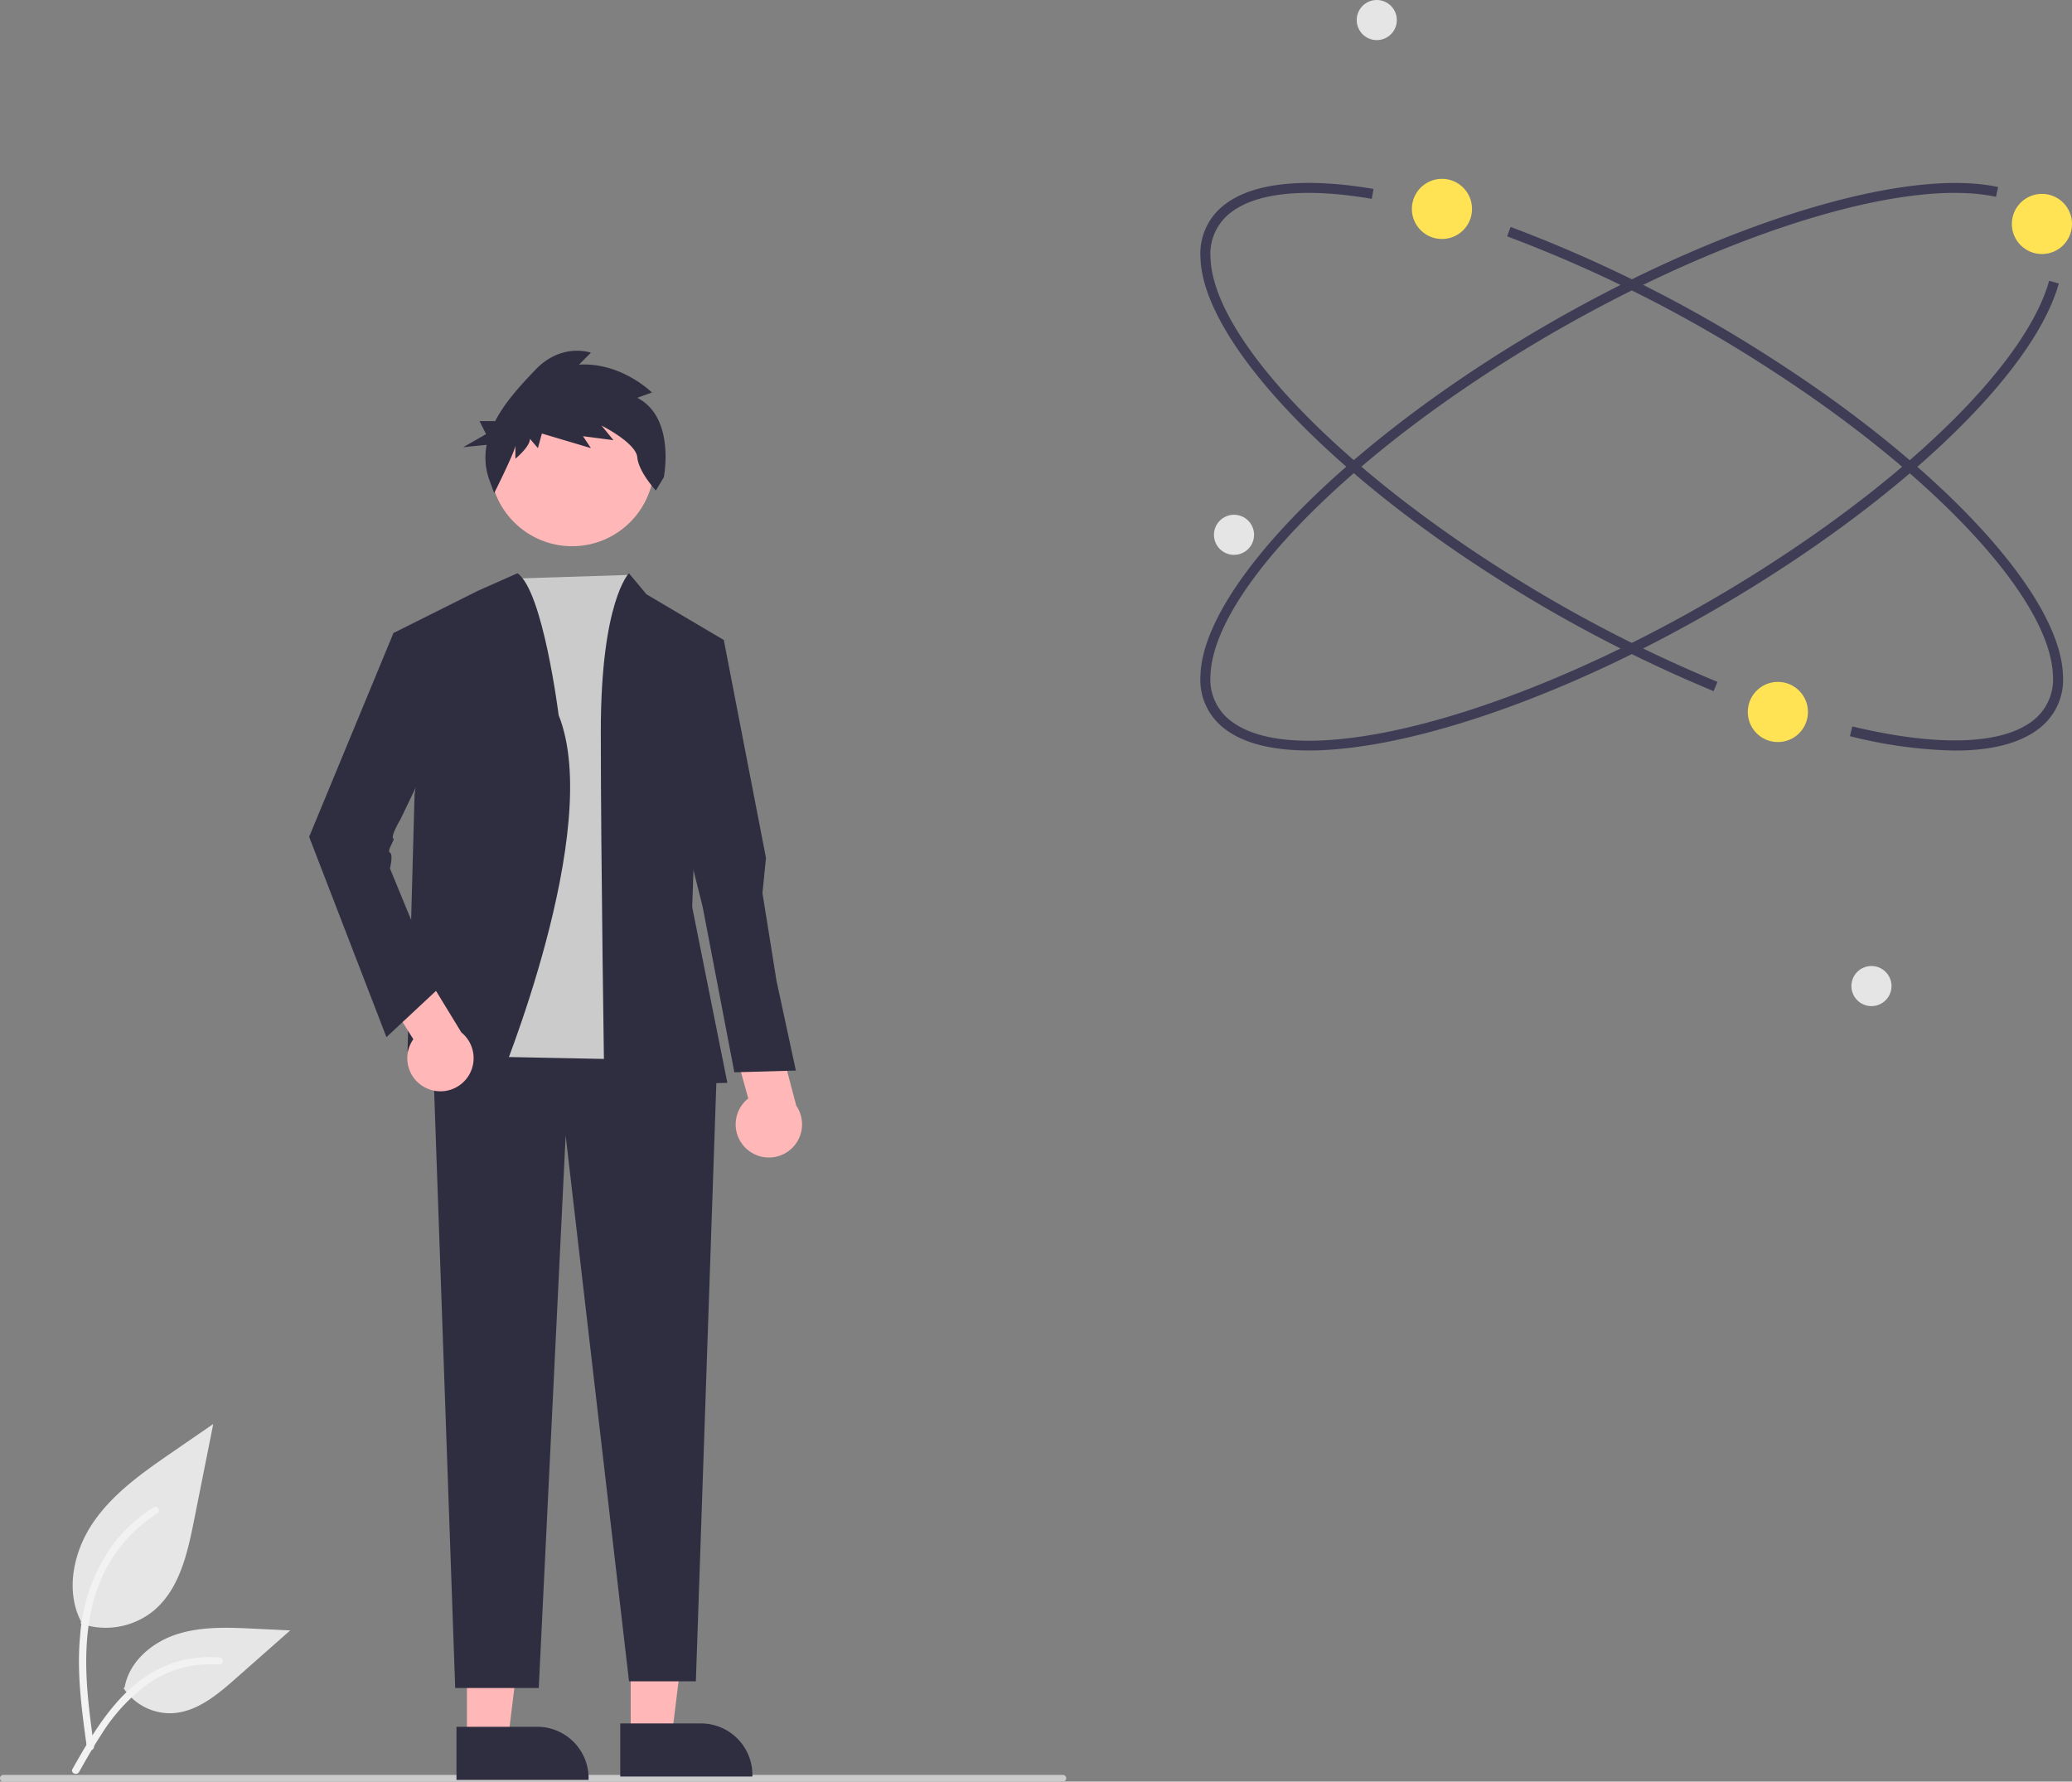 <svg data-name="physics faculty" xmlns="http://www.w3.org/2000/svg" width="397.492" height="341.768"><rect width="100%" height="100%" fill="#808080" stroke="none"/><path data-name="Path 438" d="M15.472 311.436a14.524 14.524 0 0 0 14.025-2.47c4.912-4.123 6.453-10.914 7.706-17.2l3.707-18.6-7.76 5.343c-5.581 3.843-11.287 7.809-15.151 13.374s-5.55 13.164-2.446 19.187" fill="#e6e6e6"/><path data-name="Path 439" d="M16.67 335.255c-.977-7.116-1.982-14.324-1.295-21.516a33.843 33.843 0 0 1 6.525-17.742 29.514 29.514 0 0 1 7.572-6.863c.757-.478 1.454.722.7 1.2a28.059 28.059 0 0 0-11.1 13.391c-2.416 6.146-2.8 12.845-2.388 19.374.252 3.948.786 7.87 1.323 11.788a.719.719 0 0 1-.485.853.7.7 0 0 1-.853-.485Z" fill="#f2f2f2"/><path data-name="Path 442" d="M23.701 323.836a10.692 10.692 0 0 0 9.316 4.81c4.717-.224 8.648-3.515 12.186-6.64l10.468-9.242-6.928-.331c-4.982-.239-10.093-.462-14.838 1.076s-9.122 5.234-9.989 10.146" fill="#e6e6e6"/><path data-name="Path 443" d="M13.909 339.345c4.7-8.32 10.156-17.567 19.9-20.523a22.21 22.21 0 0 1 8.371-.864c.889.077.667 1.447-.22 1.37a20.632 20.632 0 0 0-13.359 3.534 34.722 34.722 0 0 0-9.182 9.908c-1.521 2.316-2.883 4.729-4.245 7.14-.432.771-1.706.214-1.265-.565Z" fill="#f2f2f2"/><circle data-name="Ellipse 783" cx="3.847" cy="3.847" r="3.847" transform="translate(232.885 98.747)" fill="#e5e5e5"/><path data-name="Path 6188" d="M328.744 132.585a270.531 270.531 0 0 1-42.963-22.54c-32.7-21.034-55-45.362-55.48-60.538a11.8 11.8 0 0 1 4.9-10.454c5.486-4.047 15.267-5.018 28.285-2.81l-.322 1.9c-12.491-2.119-21.766-1.268-26.822 2.461a9.977 9.977 0 0 0-4.117 8.845c.466 14.572 22.407 38.275 54.6 58.982a268.527 268.527 0 0 0 42.652 22.377Z" fill="#3f3d56"/><path data-name="Path 6189" d="M375.039 143.981a88.247 88.247 0 0 1-20.143-2.76l.448-1.87c16.13 3.866 28.337 3.545 34.371-.906a9.977 9.977 0 0 0 4.117-8.845c-.466-14.572-22.407-38.275-54.6-58.981a260.124 260.124 0 0 0-50.107-25.279l.662-1.806a262.071 262.071 0 0 1 50.491 25.464c32.7 21.034 55 45.362 55.48 60.538a11.8 11.8 0 0 1-4.9 10.454c-3.603 2.659-8.949 3.991-15.819 3.991Z" fill="#3f3d56"/><path data-name="Path 6190" d="M251.069 143.963c-6.889 0-12.285-1.321-15.874-3.968a11.8 11.8 0 0 1-4.9-10.454c.485-15.176 22.781-39.5 55.48-60.538 36.546-23.508 77.568-37.439 97.54-33.124l-.406 1.88c-19.522-4.22-59.935 9.6-96.094 32.862-32.191 20.706-54.133 44.409-54.6 58.981a9.977 9.977 0 0 0 4.117 8.845c14.444 10.652 60.6-2.813 102.9-30.018 29.053-18.688 49.7-39.6 53.875-54.567l1.853.517c-4.3 15.405-25.255 36.736-54.688 55.668-20.713 13.323-42.985 23.794-62.713 29.481-10.245 2.953-19.202 4.435-26.49 4.435Z" fill="#3f3d56"/><circle data-name="Ellipse 784" cx="5.771" cy="5.771" r="5.771" transform="translate(270.852 34.305)" fill="#ffe355"/><circle data-name="Ellipse 785" cx="5.771" cy="5.771" r="5.771" transform="translate(335.295 130.808)" fill="#ffe355"/><circle data-name="Ellipse 786" cx="3.847" cy="3.847" r="3.847" transform="translate(355.172 185.311)" fill="#e5e5e5"/><circle data-name="Ellipse 787" cx="3.847" cy="3.847" r="3.847" transform="translate(260.272)" fill="#e5e5e5"/><circle data-name="Ellipse 788" cx="5.771" cy="5.771" r="5.771" transform="translate(385.951 37.19)" fill="#ffe355"/><path data-name="Path 6191" d="M203.906 341.767H.641a.641.641 0 1 1 0-1.282h203.265a.641.641 0 1 1 0 1.282Z" fill="#cbcbcb"/><path data-name="Path 6192" d="M120.999 333.18h7.861l3.74-30.322H121Z" fill="#ffb7b7"/><path data-name="Path 6193" d="M118.99 330.609h15.482a9.866 9.866 0 0 1 9.866 9.865v.321H118.99Z" fill="#2f2e41"/><path data-name="Path 6194" d="M89.58 333.821h7.861l3.74-30.322h-11.6Z" fill="#ffb7b7"/><path data-name="Path 6195" d="M87.57 331.25h15.482a9.866 9.866 0 0 1 9.866 9.865v.321H87.57Z" fill="#2f2e41"/><path data-name="Path 6196" d="m137.493 205.698-4 116.833h-12.821L108.514 217.83l-5.159 105.98h-16.03l-4.429-125.531 49.218-.67Z" fill="#2f2e41"/><path data-name="Path 6197" d="m98.068 111.005 22.6-.716 5.037 93.05-35.73-.716Z" fill="#cbcbcb"/><path data-name="Path 6198" d="m115.934 208.394 23.6-.674-6.742-33.708.674-19.551 5.393-31.685-14.831-8.764-3.375-4.044s-5.393 5.393-5.393 30.337.674 68.089.674 68.089Z" fill="#2f2e41"/><path data-name="Path 6199" d="M95.709 207.721s20.225-48.7 11.461-70.529c0 0-2.983-23.853-7.9-27.224l-7.606 3.371-16.18 8.09 6.067 16.854-2.022 14.157-1.348 49.214Z" fill="#2f2e41"/><path data-name="Path 6200" d="M81.768 208.725a6.322 6.322 0 0 1-2.473-9.373l-7.7-12.225 6.288-6.489 10.626 17.417a6.356 6.356 0 0 1-6.745 10.67Z" fill="#ffb7b7"/><path data-name="Path 6201" d="M143.238 220.404a6.322 6.322 0 0 1 .313-9.688l-3.875-13.916 7.883-4.418 5.2 19.729a6.356 6.356 0 0 1-9.517 8.293Z" fill="#ffb7b7"/><path data-name="Path 6202" d="m82.9 120.081-7.416 1.348-16.18 39.1 14.831 38.427 10.112-9.438-9.438-22.921s.674-2.7 0-3.034.991-2.507.674-2.675c-.674-.358 1.348-3.729 1.348-3.729l8.092-16.849Z" fill="#2f2e41"/><path data-name="Path 6203" d="M131.438 122.777h7.416l8.09 41.8-.674 6.742 2.7 16.854 3.708 17.191-11.8.337-6.068-31.686-5.393-21.572Z" fill="#2f2e41"/><circle data-name="Ellipse 789" cx="15.749" cy="15.749" r="15.749" transform="translate(94 73.286)" fill="#ffb7b7"/><path data-name="Path 6204" d="m122.259 76.31 2.8-1.017s-5.851-5.843-13.986-5.343l2.288-2.288s-5.593-2.034-10.677 3.3c-2.673 2.806-5.765 6.1-7.693 9.821h-2.995l1.25 2.5-4.375 2.5 4.49-.449a12.614 12.614 0 0 0 .425 6.474l1.017 2.8s4.067-8.135 4.067-9.152v2.542s2.8-2.288 2.8-3.813l1.525 1.779.763-2.8 9.406 2.8-1.525-2.288 5.847.763-2.288-2.8s6.61 3.3 6.864 6.1 3.559 6.355 3.559 6.355l1.525-2.542s2.285-11.429-5.087-15.242Z" fill="#2f2e41"/></svg>